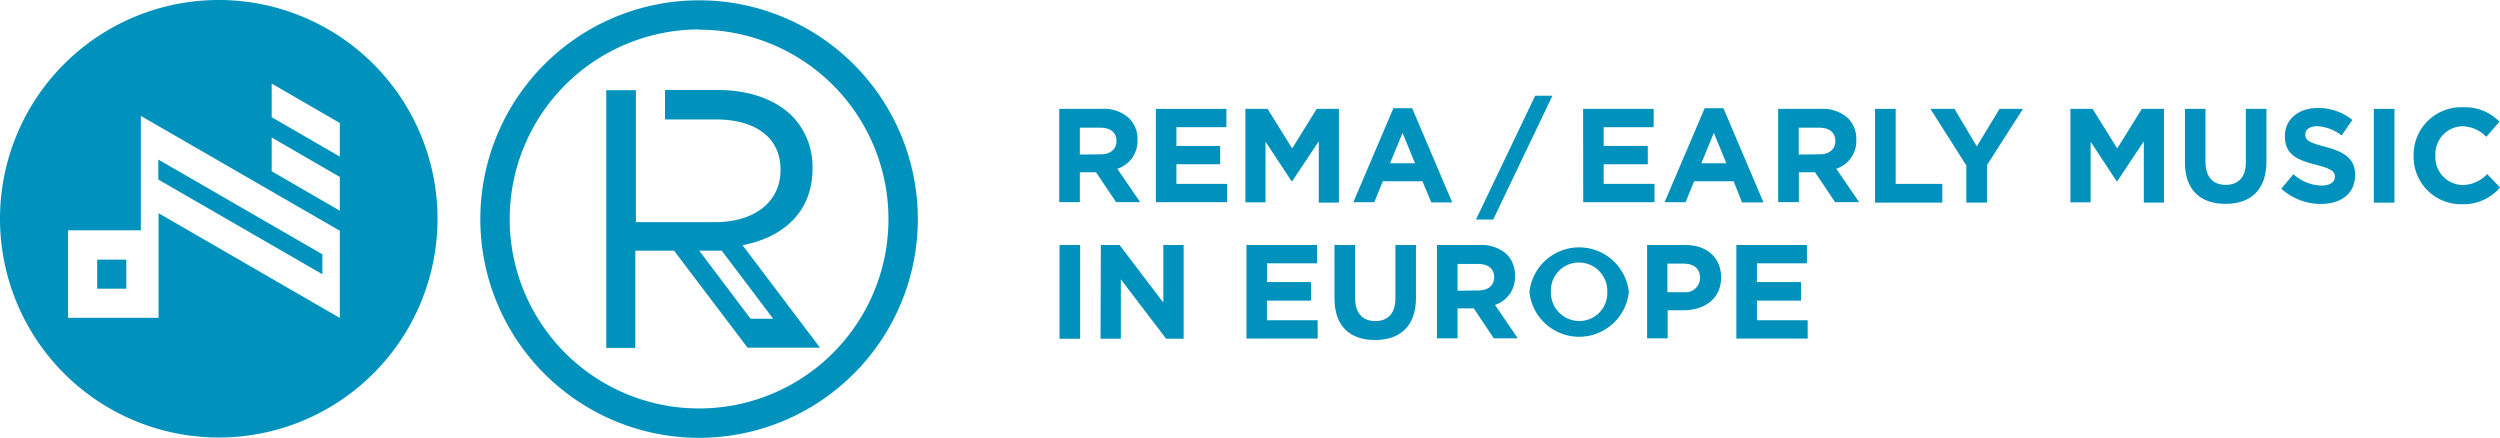 <svg xmlns="http://www.w3.org/2000/svg" viewBox="0 0 399.99 70"><defs><style>.cls-1{fill:#0092bc;}</style></defs><g id="Calque_2" data-name="Calque 2"><g id="GRAPHISME"><path class="cls-1" d="M118.8,39.23C125.89,37.86,130,33.43,130,27v-.12a11.6,11.6,0,0,0-3.24-8.29c-2.71-2.7-6.93-4.19-11.9-4.19h-8.46v4.71h8.1c6.5,0,10.38,3,10.38,8v.12c0,5-4.1,8.31-10.44,8.31h-12.7V14.43H97V55.66h4.65V40.11h6.2l11.75,15.51v0h11.59Zm-3.32.88L123.7,51h-3.61l-8.22-10.89Z"/><path class="cls-1" d="M111.85,4.75A30.3,30.3,0,1,1,81.55,35a30.33,30.33,0,0,1,30.3-30.29m0-4.66a35,35,0,1,0,35,34.95,35,35,0,0,0-35-34.95Z"/><polygon class="cls-1" points="51.58 40.69 25.33 25.53 25.33 28.73 51.58 43.88 51.58 40.69"/><rect class="cls-1" x="15.55" y="41.54" width="4.66" height="4.65"/><path class="cls-1" d="M35,0a35,35,0,1,0,35,35A35,35,0,0,0,35,0ZM54.37,50.87l-29-16.76V50.85H10.89v-14H22.53V18.54L54.37,36.92Zm0-17.16L43.47,27.4V22l10.9,6.31Zm0-8.65-10.9-6.31V13.37l10.9,6.31Z"/><path class="cls-1" d="M169.48,17.42h6.84a5.92,5.92,0,0,1,4.36,1.52A4.67,4.67,0,0,1,182,22.36v0A4.65,4.65,0,0,1,178.76,27l3.66,5.34h-3.85l-3.21-4.78h-2.59v4.78h-3.29Zm6.63,7.27c1.6,0,2.52-.86,2.52-2.12v0c0-1.41-1-2.14-2.59-2.14h-3.27v4.3Z"/><path class="cls-1" d="M184.94,17.42h11.28v2.93h-8v3h7v2.93h-7v3.14h8.12v2.93H184.94Z"/><path class="cls-1" d="M199.26,17.42h3.55l3.93,6.33,3.93-6.33h3.55v15H211V22.61L206.74,29h-.09l-4.17-6.33v9.7h-3.22Z"/><path class="cls-1" d="M222.94,17.31h3l6.41,15.07H229L227.58,29h-6.33l-1.37,3.35h-3.35Zm3.46,8.81-2-4.85-2,4.85Z"/><path class="cls-1" d="M245.62,15.32h2.76l-9.47,19.8h-2.76Z"/><path class="cls-1" d="M253.29,17.42h11.29v2.93h-8v3h7.06v2.93h-7.06v3.14h8.13v2.93h-11.4Z"/><path class="cls-1" d="M272.74,17.31h3l6.41,15.07h-3.44L277.38,29h-6.33l-1.36,3.35h-3.36Zm3.47,8.81-2-4.85-2,4.85Z"/><path class="cls-1" d="M284.5,17.42h6.84a5.93,5.93,0,0,1,4.36,1.52A4.66,4.66,0,0,1,297,22.36v0a4.65,4.65,0,0,1-3.2,4.64l3.65,5.34h-3.84l-3.21-4.78h-2.59v4.78H284.5Zm6.63,7.27c1.6,0,2.52-.86,2.52-2.12v0c0-1.41-1-2.14-2.59-2.14h-3.27v4.3Z"/><path class="cls-1" d="M300,17.42h3.3v12h7.46v3H300Z"/><path class="cls-1" d="M314.61,26.48l-5.75-9.06h3.85l3.57,6,3.64-6h3.74l-5.75,9v6h-3.3Z"/><path class="cls-1" d="M331.26,17.42h3.55l3.94,6.33,3.93-6.33h3.55v15H343V22.61L338.75,29h-.09l-4.17-6.33v9.7h-3.23Z"/><path class="cls-1" d="M349.58,26V17.42h3.29v8.46c0,2.44,1.22,3.7,3.23,3.7s3.23-1.22,3.23-3.59V17.42h3.29v8.44c0,4.54-2.54,6.76-6.56,6.76S349.58,30.37,349.58,26Z"/><path class="cls-1" d="M365,30.2l1.94-2.33a6.89,6.89,0,0,0,4.47,1.82c1.35,0,2.16-.53,2.16-1.41v0c0-.84-.51-1.27-3-1.91-3-.77-5-1.6-5-4.57v0c0-2.72,2.18-4.52,5.24-4.52a8.67,8.67,0,0,1,5.56,1.91l-1.72,2.48a7,7,0,0,0-3.89-1.48c-1.26,0-1.92.58-1.92,1.31v0c0,1,.64,1.3,3.23,2,3,.79,4.74,1.88,4.74,4.49v0c0,3-2.26,4.64-5.49,4.64A9.5,9.5,0,0,1,365,30.2Z"/><path class="cls-1" d="M379.8,17.42h3.3v15h-3.3Z"/><path class="cls-1" d="M386.17,24.94v0A7.61,7.61,0,0,1,394,17.16a7.72,7.72,0,0,1,5.9,2.31l-2.1,2.42A5.5,5.5,0,0,0,394,20.2a4.43,4.43,0,0,0-4.34,4.66v0A4.44,4.44,0,0,0,394,29.6a5.39,5.39,0,0,0,3.93-1.75L400,30a7.67,7.67,0,0,1-6.14,2.67A7.56,7.56,0,0,1,386.17,24.94Z"/><path class="cls-1" d="M169.52,39.2h3.3v15h-3.3Z"/><path class="cls-1" d="M176.13,39.2h3l7,9.22V39.2h3.25v15h-2.8l-7.25-9.51v9.51h-3.25Z"/><path class="cls-1" d="M199.43,39.2h11.29v2.93h-8v3h7.05V48.1H202.7v3.14h8.12v2.93H199.43Z"/><path class="cls-1" d="M213.51,47.76V39.2h3.3v8.47c0,2.44,1.21,3.7,3.22,3.7s3.23-1.22,3.23-3.59V39.2h3.29v8.45c0,4.53-2.54,6.75-6.56,6.75S213.51,52.16,213.51,47.76Z"/><path class="cls-1" d="M229.91,39.2h6.84a6,6,0,0,1,4.36,1.52,4.72,4.72,0,0,1,1.28,3.42v0a4.64,4.64,0,0,1-3.2,4.64l3.65,5.35H239l-3.2-4.79H233.2v4.79h-3.29Zm6.63,7.27c1.6,0,2.52-.85,2.52-2.11v0c0-1.41-1-2.13-2.59-2.13H233.2v4.29Z"/><path class="cls-1" d="M244.7,46.73v0a8,8,0,0,1,15.91,0v0a8,8,0,0,1-15.91,0Zm12.46,0v0A4.55,4.55,0,0,0,252.63,42a4.48,4.48,0,0,0-4.49,4.66v0a4.55,4.55,0,0,0,4.53,4.7A4.47,4.47,0,0,0,257.16,46.73Z"/><path class="cls-1" d="M263.53,39.2h6.11c3.57,0,5.73,2.12,5.73,5.18v0c0,3.46-2.69,5.26-6.05,5.26h-2.5v4.49h-3.29Zm5.9,7.55A2.31,2.31,0,0,0,272,44.49v-.05c0-1.47-1-2.26-2.67-2.26h-2.55v4.57Z"/><path class="cls-1" d="M277.81,39.2H289.1v2.93h-8v3h7.05V48.1h-7.05v3.14h8.12v2.93H277.81Z"/></g></g></svg>